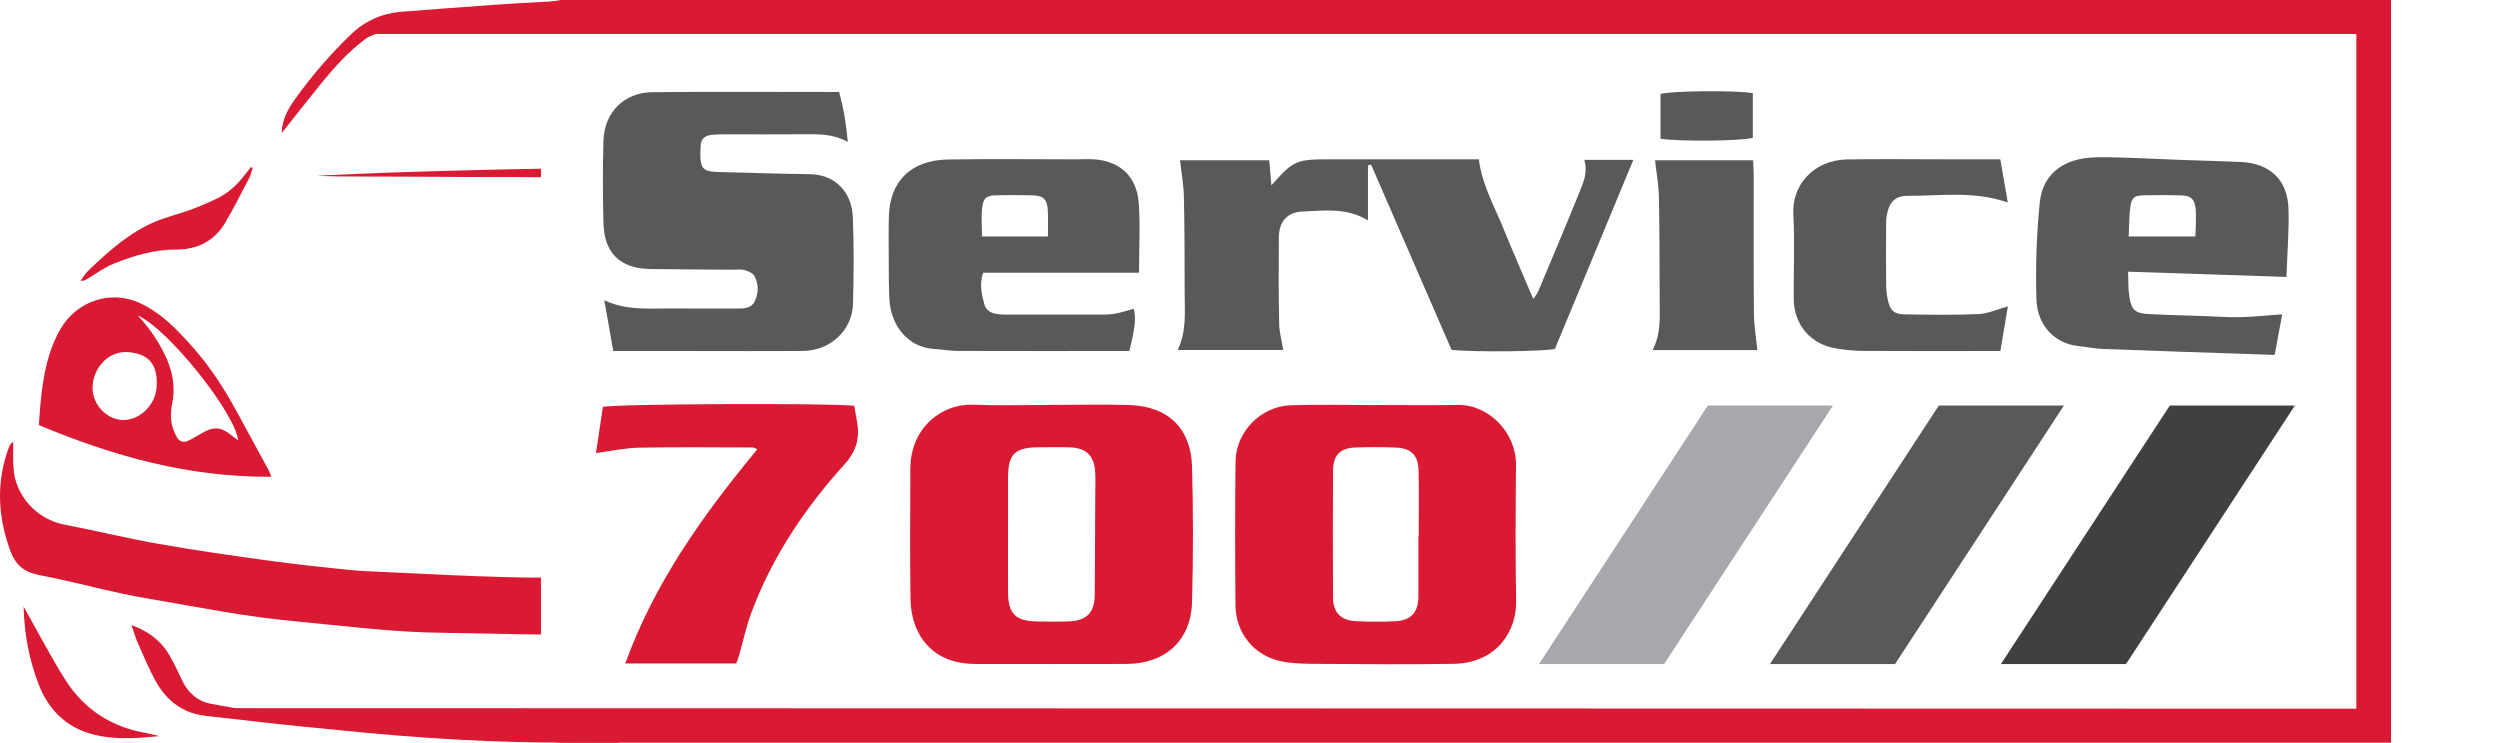 <?xml version="1.0" encoding="utf-8"?>
<!-- Generator: Adobe Illustrator 19.2.1, SVG Export Plug-In . SVG Version: 6.00 Build 0)  -->
<svg version="1.1" id="Logo" xmlns="http://www.w3.org/2000/svg" xmlns:xlink="http://www.w3.org/1999/xlink" x="0px" y="0px"
	 viewBox="0 0 780 231.708" enable-background="new 0 0 780 231.708" xml:space="preserve">
<g>
	<path fill="#DA1A32" d="M168.781,180.22v17.748c-3.625,0-7.194-0.11-10.819-0.165c-6.762-0.106-13.526-0.269-20.343-0.377
		c-15.258-0.163-30.354-2.164-45.503-3.57c-15.42-1.407-30.622-4.492-45.881-7.088c-11.361-1.893-22.453-5.14-33.761-7.304
		c-5.193-0.973-7.736-3.301-9.469-8.171c-3.786-10.711-4.165-21.261-0.162-31.919c0.216-0.542,0.542-1.083,1.299-1.515
		c0,2.65-0.108,5.301,0.055,7.953c0.433,8.765,7.249,16.176,15.798,17.854c9.901,1.893,19.749,4.327,29.703,6.06
		c11.308,2.001,22.725,3.623,34.141,5.193c8.223,1.135,16.503,2.001,24.78,2.868c3.949,0.378,7.952,0.541,11.901,0.704
		c12.5,0.594,24.943,1.244,37.441,1.568C161.587,180.167,165.156,180.22,168.781,180.22"/>
	<path fill="#DA1A32" d="M83.837,146.73c-3.344-6.173-6.688-12.349-10.067-18.503c-3.819-6.956-8.088-13.622-13.352-19.581
		c-4.831-5.466-9.792-10.78-16.576-13.999c-9.218-4.377-19.988-0.764-25.055,8.152c-3.91,6.879-5.253,14.331-6.053,21.992
		c-0.274,2.638-0.42,5.29-0.615,7.823c23.316,9.785,47.004,16.336,72.51,16.137C84.286,147.864,84.125,147.264,83.837,146.73
		 M38.551,131.04c-5.083,0.027-9.652-4.663-9.67-9.929c-0.021-6.124,4.809-11.549,10.677-11.262
		c6.426,0.313,9.571,3.491,9.332,10.078C48.979,125.747,44.083,131.012,38.551,131.04 M72.068,135.703
		c-3.104-2.547-5.564-2.688-9.066-0.558c-1.306,0.796-2.663,1.514-4.008,2.245c-1.664,0.903-3.086,0.428-3.9-1.134
		c-0.753-1.437-1.421-3.033-1.612-4.62c-0.225-1.876-0.147-3.869,0.237-5.722c1.146-5.537,0.014-10.603-2.446-15.577
		c-2.176-4.4-4.933-8.334-8.285-11.913c9.383,4.129,30.208,30.129,31.333,38.961C73.436,136.727,72.727,136.243,72.068,135.703"/>
	<path fill="#DA1A32" d="M135.611,226.602c-18.248-1.414-36.478-3.053-54.702-4.742c-5.086-0.474-10.154-1.303-15.166-2.293
		c-4.285-0.848-7.234-3.601-9.072-7.584c-1.173-2.547-2.389-5.085-3.788-7.512c-2.52-4.366-6.235-7.366-11.88-9.46
		c0.849,2.406,1.325,4.11,2.039,5.708c1.772,3.97,3.436,8.014,5.541,11.805c3.411,6.151,8.525,10.069,15.753,10.85
		c10.178,1.099,20.338,2.36,30.524,3.368c12.866,1.271,25.733,2.595,38.629,3.458c12.006,0.805,24.051,1.342,36.082,1.447
		c7.877,0.069,15.757,0.078,23.636,0.042v-2.815C173.988,228.922,154.785,228.086,135.611,226.602"/>
	<path fill="#DA1A32" d="M183.728,0.069c-19.488,0.411-38.874,2.125-58.283,3.587c-6.058,0.456-11.462,2.764-15.857,6.991
		c-6.46,6.213-12.332,12.982-17.536,20.278c-2.198,3.084-4.095,6.457-4.141,10.579c4.122-5.196,8.193-10.434,12.381-15.576
		c4.115-5.055,8.469-9.864,13.753-13.796c3.306-2.458,10.422-2.598,14.455-2.894c10.982-0.803,11.011-1.279,22-2
		c6.132-0.4,19.713-2.366,25.851-2.697c5.617-0.302,11.255-0.878,16.856-0.709V0.001C190.049-0.002,186.889,0.002,183.728,0.069"/>
	<path fill="#DA1A32" d="M35.675,82.182c6.171-2.457,12.502-4.345,19.32-4.323c6.563,0.022,11.967-2.664,15.351-8.501
		c2.625-4.531,5.005-9.206,7.433-13.851c0.498-0.957,0.717-2.059,1.064-3.094c-0.188-0.093-0.376-0.186-0.564-0.279
		c-0.699,0.88-1.416,1.745-2.093,2.644c-2.354,3.119-5.244,5.623-8.768,7.298c-2.651,1.261-5.359,2.423-8.114,3.427
		c-3.477,1.269-7.114,2.12-10.529,3.52c-8.315,3.41-14.869,9.338-21.255,15.438c-0.94,0.896-1.595,2.094-2.38,3.151
		c0.893,0.1,1.389-0.203,1.892-0.496C29.901,85.445,32.622,83.397,35.675,82.182"/>
	<path fill="#DA1A32" d="M20.699,212.594c-3.549-5.432-6.53-11.231-9.75-16.876c-1.221-2.139-2.391-4.305-3.582-6.461
		c0.185,8.405,1.702,16.428,4.618,24.08c3.373,8.849,9.65,14.527,19.218,16.292c6.107,1.126,12.218,0.673,18.487,0.043
		c-1.341-0.319-2.67-0.712-4.024-0.947C35.039,226.904,26.577,221.596,20.699,212.594"/>
	<path fill="#DA1A32" d="M168.781,52.642v2.651h-0.186c-6.177-0.053-12.354-0.053-18.532-0.053c-12.635-0.109-25.365-0.109-38-0.163
		c-4.398,0-8.799,0-13.196-0.27c17.033-0.812,34.068-1.407,51.196-1.785C156.242,52.858,162.511,52.75,168.781,52.642"/>
	<polygon fill="#DA1A32" points="174.971,0 111.128,10.598 735.179,10.598 735.179,221.112 58.038,220.942 174.971,231.708 
		746,231.708 746,0 	"/>
</g>
<g>
	<polygon fill="#404041" points="663.309,207.198 624.278,207.198 676.968,126.537 716,126.537 	"/>
	<polygon fill="#58595B" points="591.247,207.198 552.216,207.198 604.907,126.537 643.937,126.537 	"/>
	<polygon fill="#A6A8AB" points="519.185,207.198 480.155,207.198 532.846,126.537 571.876,126.537 	"/>
</g>
<g>
	<path fill="#DA1A32" d="M429.284,126.364c8.533,0,17.07,0.103,25.603-0.027c9.523-0.143,18.196,8.595,18.105,18.701
		c-0.129,14.228-0.217,28.463,0.039,42.688c0.16,8.703-5.696,19.153-19.464,19.389c-13.911,0.235-27.828,0.108-41.74,0.017
		c-4.083-0.027-8.262-0.005-12.225-0.836c-8.326-1.745-14.038-8.804-14.125-17.302c-0.156-15.019-0.174-30.041,0.014-45.059
		c0.116-9.253,7.942-17.195,17.239-17.492c8.843-0.283,17.7-0.062,26.552-0.062C429.283,126.375,429.283,126.37,429.284,126.364
		 M442.546,167.203c0.029,0,0.06,0,0.09,0c0-6.805,0.118-13.612-0.04-20.413c-0.111-4.751-2.311-6.948-7.018-7.146
		c-4.265-0.182-8.549-0.182-12.814-0.018c-4.691,0.182-6.845,2.465-6.865,7.217c-0.059,13.135-0.054,26.271-0.004,39.406
		c0.02,4.826,2.329,7.31,7.183,7.555c4.104,0.208,8.236,0.231,12.339,0.015c4.827-0.256,7.092-2.813,7.12-7.63
		C442.573,179.861,442.546,173.531,442.546,167.203"/>
	<path fill="#DA1A32" d="M328.199,126.325c8.063,0,16.133-0.205,24.188,0.05c11.995,0.379,19.201,7.237,19.529,19.189
		c0.387,14.065,0.385,28.157,0.002,42.221c-0.328,12.086-8.35,19.333-20.549,19.368c-15.66,0.048-31.315,0.022-46.972,0.008
		c-14.746-0.012-20.156-10.457-20.317-20.159c-0.227-13.597-0.072-27.198-0.051-40.799c0.019-12.73,9.816-20.297,19.507-19.931
		c8.209,0.309,16.442,0.062,24.663,0.062C328.199,126.332,328.199,126.329,328.199,126.325 M314.509,166.306
		c0,6.316-0.062,12.628,0.018,18.941c0.079,6.187,2.416,8.492,8.667,8.635c3.471,0.077,6.947,0.122,10.416-0.016
		c5.513-0.218,7.928-2.814,7.962-8.391c0.068-10.572,0.106-21.146,0.151-31.719c0.01-2.21,0.114-4.43-0.033-6.63
		c-0.338-4.982-2.83-7.377-7.856-7.543c-3.312-0.106-6.631-0.043-9.944-0.022c-7.224,0.046-9.346,2.126-9.376,9.225
		C314.489,154.626,314.507,160.467,314.509,166.306"/>
	<path fill="#DA1A32" d="M195.074,207.007c9.243-25.473,24.436-46.516,41.207-66.839c-0.648-0.266-1.022-0.553-1.396-0.553
		c-11.87-0.022-23.745-0.165-35.609,0.063c-4.328,0.083-8.638,1.059-13.332,1.677c0.686-4.593,1.425-9.52,2.152-14.396
		c3.439-0.963,71.394-1.268,78.42-0.35c0.256,1.437,0.498,2.962,0.797,4.479c1.033,5.226,0.096,9.429-3.809,13.754
		c-12.346,13.677-22.581,28.857-29.059,46.272c-1.643,4.409-2.622,9.064-3.925,13.604c-0.213,0.738-0.516,1.454-0.815,2.288H195.074
		z"/>
</g>
<g>
	<path fill="#58595B" d="M191.339,109.519c-0.957-5.42-1.826-10.33-2.801-15.85c6.734,3.199,13.393,2.548,19.977,2.576
		c7.119,0.031,14.238-0.015,21.354,0.021c2.287,0.01,4.613-0.012,5.694-2.438c1.135-2.547,1.146-5.312-0.203-7.756
		c-0.504-0.913-1.961-1.474-3.1-1.816c-1.019-0.309-2.193-0.1-3.302-0.108c-8.694-0.067-17.396-0.074-26.089-0.213
		c-9.367-0.151-14.356-4.943-14.594-14.322c-0.215-8.537-0.233-17.086-0.003-25.622c0.24-8.921,6.422-15.153,15.356-15.238
		c19.29-0.181,38.581-0.054,58.181-0.054c1.346,4.894,2.216,9.874,2.705,15.58c-4.55-2.479-8.784-2.425-13.049-2.39
		c-8.542,0.068-17.084,0.014-25.628,0.026c-1.263,0.002-2.531,0.035-3.786,0.153c-2.202,0.209-3.474,1.339-3.448,3.682
		c0.007,0.787-0.125,1.578-0.114,2.367c0.063,4.542,0.995,5.44,5.591,5.549c9.475,0.223,18.948,0.569,28.428,0.668
		c7.872,0.081,13.237,5.314,13.573,13.426c0.375,9.002,0.294,18.036,0.056,27.045c-0.222,8.254-7.1,14.618-15.593,14.688
		c-11.549,0.098-23.096,0.026-34.644,0.026C207.852,109.519,199.802,109.519,191.339,109.519"/>
	<path fill="#58595B" d="M494.306,49.874h15.299c-8.154,19.657-16.301,39.292-24.464,58.971c-3.218,0.831-25.325,1.076-32.266,0.302
		c-8.322-19.169-16.71-38.484-25.096-57.8c-0.324,0.083-0.648,0.165-0.974,0.246v17.171c-6.694-4.071-13.594-3.031-20.303-2.78
		c-4.902,0.184-7.449,3.141-7.497,8.041c-0.093,9.015-0.077,18.035,0.096,27.048c0.052,2.628,0.795,5.242,1.262,8.127h-32.938
		c2.846-5.854,2.198-11.887,2.188-17.844c-0.021-9.964-0.013-19.931-0.233-29.893c-0.083-3.742-0.766-7.473-1.205-11.467h27.827
		c0.212,2.469,0.432,5.016,0.673,7.823c6.99-7.835,7.646-8.115,18.617-8.115h41.292h4.829c0.947,7.865,4.751,14.458,7.577,21.4
		c2.973,7.296,6.136,14.511,9.4,22.195c0.648-0.987,1.214-1.618,1.524-2.358c4.33-10.318,8.687-20.623,12.889-30.993
		C494.032,56.917,495.432,53.808,494.306,49.874"/>
	<path fill="#58595B" d="M713.378,86.402c-16.507-0.498-32.697-1.136-49.415-1.632c0.125,2.988,0.014,5.341,0.36,7.625
		c0.661,4.353,1.802,5.372,6.179,5.601c5.684,0.297,11.379,0.417,17.07,0.613c3.791,0.13,7.589,0.431,11.377,0.343
		c4.208-0.1,8.408-0.553,13.104-0.888c-0.726,3.895-1.518,8.123-2.365,12.67c-1.904-0.063-3.46-0.117-5.015-0.17
		c-16.121-0.549-32.242-1.068-48.361-1.682c-2.669-0.101-5.317-0.639-7.979-0.932c-7.421-0.815-12.744-6.577-12.973-14.578
		c-0.289-10.086,0.029-20.26,1.063-30.297c0.793-7.69,6.156-13.879,17.942-14.002c8.531-0.088,17.068,0.508,25.604,0.797
		c6.321,0.216,12.643,0.399,18.967,0.656c9.293,0.38,14.815,5.517,15.081,14.731C714.21,72.026,713.634,78.818,713.378,86.402
		 M664.149,73.775h20.804c0.063-1.438,0.135-2.533,0.152-3.628c0.022-1.418,0.068-2.84-0.014-4.254
		c-0.213-3.676-1.284-4.84-4.849-4.947c-3.777-0.114-7.563-0.099-11.345-0.01c-2.881,0.064-3.772,0.638-4.197,3.409
		C664.251,67.266,664.328,70.269,664.149,73.775"/>
	<path fill="#58595B" d="M355.379,85.098h-24.523h-24.11c-1.246,3.603-0.431,6.652,0.316,9.678c0.528,2.145,2.269,2.974,4.227,3.237
		c1.557,0.207,3.155,0.134,4.735,0.136c8.225,0.01,16.447,0.014,24.67-0.002c2.214-0.003,4.452,0.115,6.63-0.187
		c2.164-0.3,4.264-1.063,6.392-1.626c0.771,2.799,0.469,5.854-1.378,13.183h-4.491c-16.29,0-32.579,0.029-48.866-0.027
		c-2.511-0.008-5.021-0.448-7.536-0.611c-8.642-0.558-13.49-7.813-13.939-15.309c-0.233-3.939-0.19-7.898-0.213-11.849
		c-0.026-4.744-0.083-9.491,0.037-14.233c0.275-10.76,6.716-17.555,18.524-17.736c13.282-0.206,26.567-0.052,39.85-0.044
		c2.372,0.002,4.775-0.181,7.109,0.141c7.181,0.991,11.857,5.611,12.453,13.321C355.806,70.209,355.379,77.325,355.379,85.098
		 M306.376,73.784h20.58c0-2.849,0.091-5.363-0.022-7.871c-0.165-3.692-1.266-4.858-4.819-4.967
		c-3.777-0.116-7.563-0.101-11.343-0.012c-2.968,0.069-3.96,0.793-4.327,3.846C306.113,67.561,306.376,70.41,306.376,73.784"/>
	<path fill="#58595B" d="M626.464,95.586c-0.79,4.671-1.536,9.098-2.352,13.933h-4.342c-12.806,0-25.61,0.044-38.416-0.034
		c-2.826-0.019-5.676-0.311-8.466-0.76c-7.919-1.275-13.152-7.337-13.24-15.387c-0.094-8.851,0.355-17.726-0.13-26.554
		c-0.482-8.736,6.027-16.85,16.881-17.042c9.958-0.175,19.92-0.039,29.881-0.039c5.825,0,11.65,0,17.813,0
		c0.782,4.498,1.518,8.737,2.344,13.471c-10.645-3.705-20.934-2.009-31.101-2.084c-4.065-0.032-5.912,1.981-6.652,6.001
		c-0.198,1.074-0.214,2.197-0.218,3.297c-0.019,6.165-0.043,12.331,0.014,18.497c0.016,1.564,0.194,3.153,0.521,4.682
		c0.694,3.225,1.865,4.445,5.11,4.505c7.744,0.145,15.5,0.24,23.232-0.081C620.214,97.87,623.034,96.531,626.464,95.586"/>
	<path fill="#58595B" d="M515.6,109.222c2.685-5.077,2.234-10.323,2.218-15.51c-0.04-10.747-0.023-21.5-0.239-32.245
		c-0.073-3.74-0.765-7.469-1.204-11.467h30.589c0.068,1.582,0.194,3.112,0.195,4.643c0.014,14.388-0.065,28.777,0.06,43.163
		c0.03,3.726,0.683,7.448,1.074,11.417H515.6z"/>
</g>
<path fill="#58595B" d="M518.074,43.274V29.31c3.29-0.974,23.296-1.18,28.811-0.255v13.943
	C543.584,44.002,523.73,44.213,518.074,43.274"/>
</svg>
